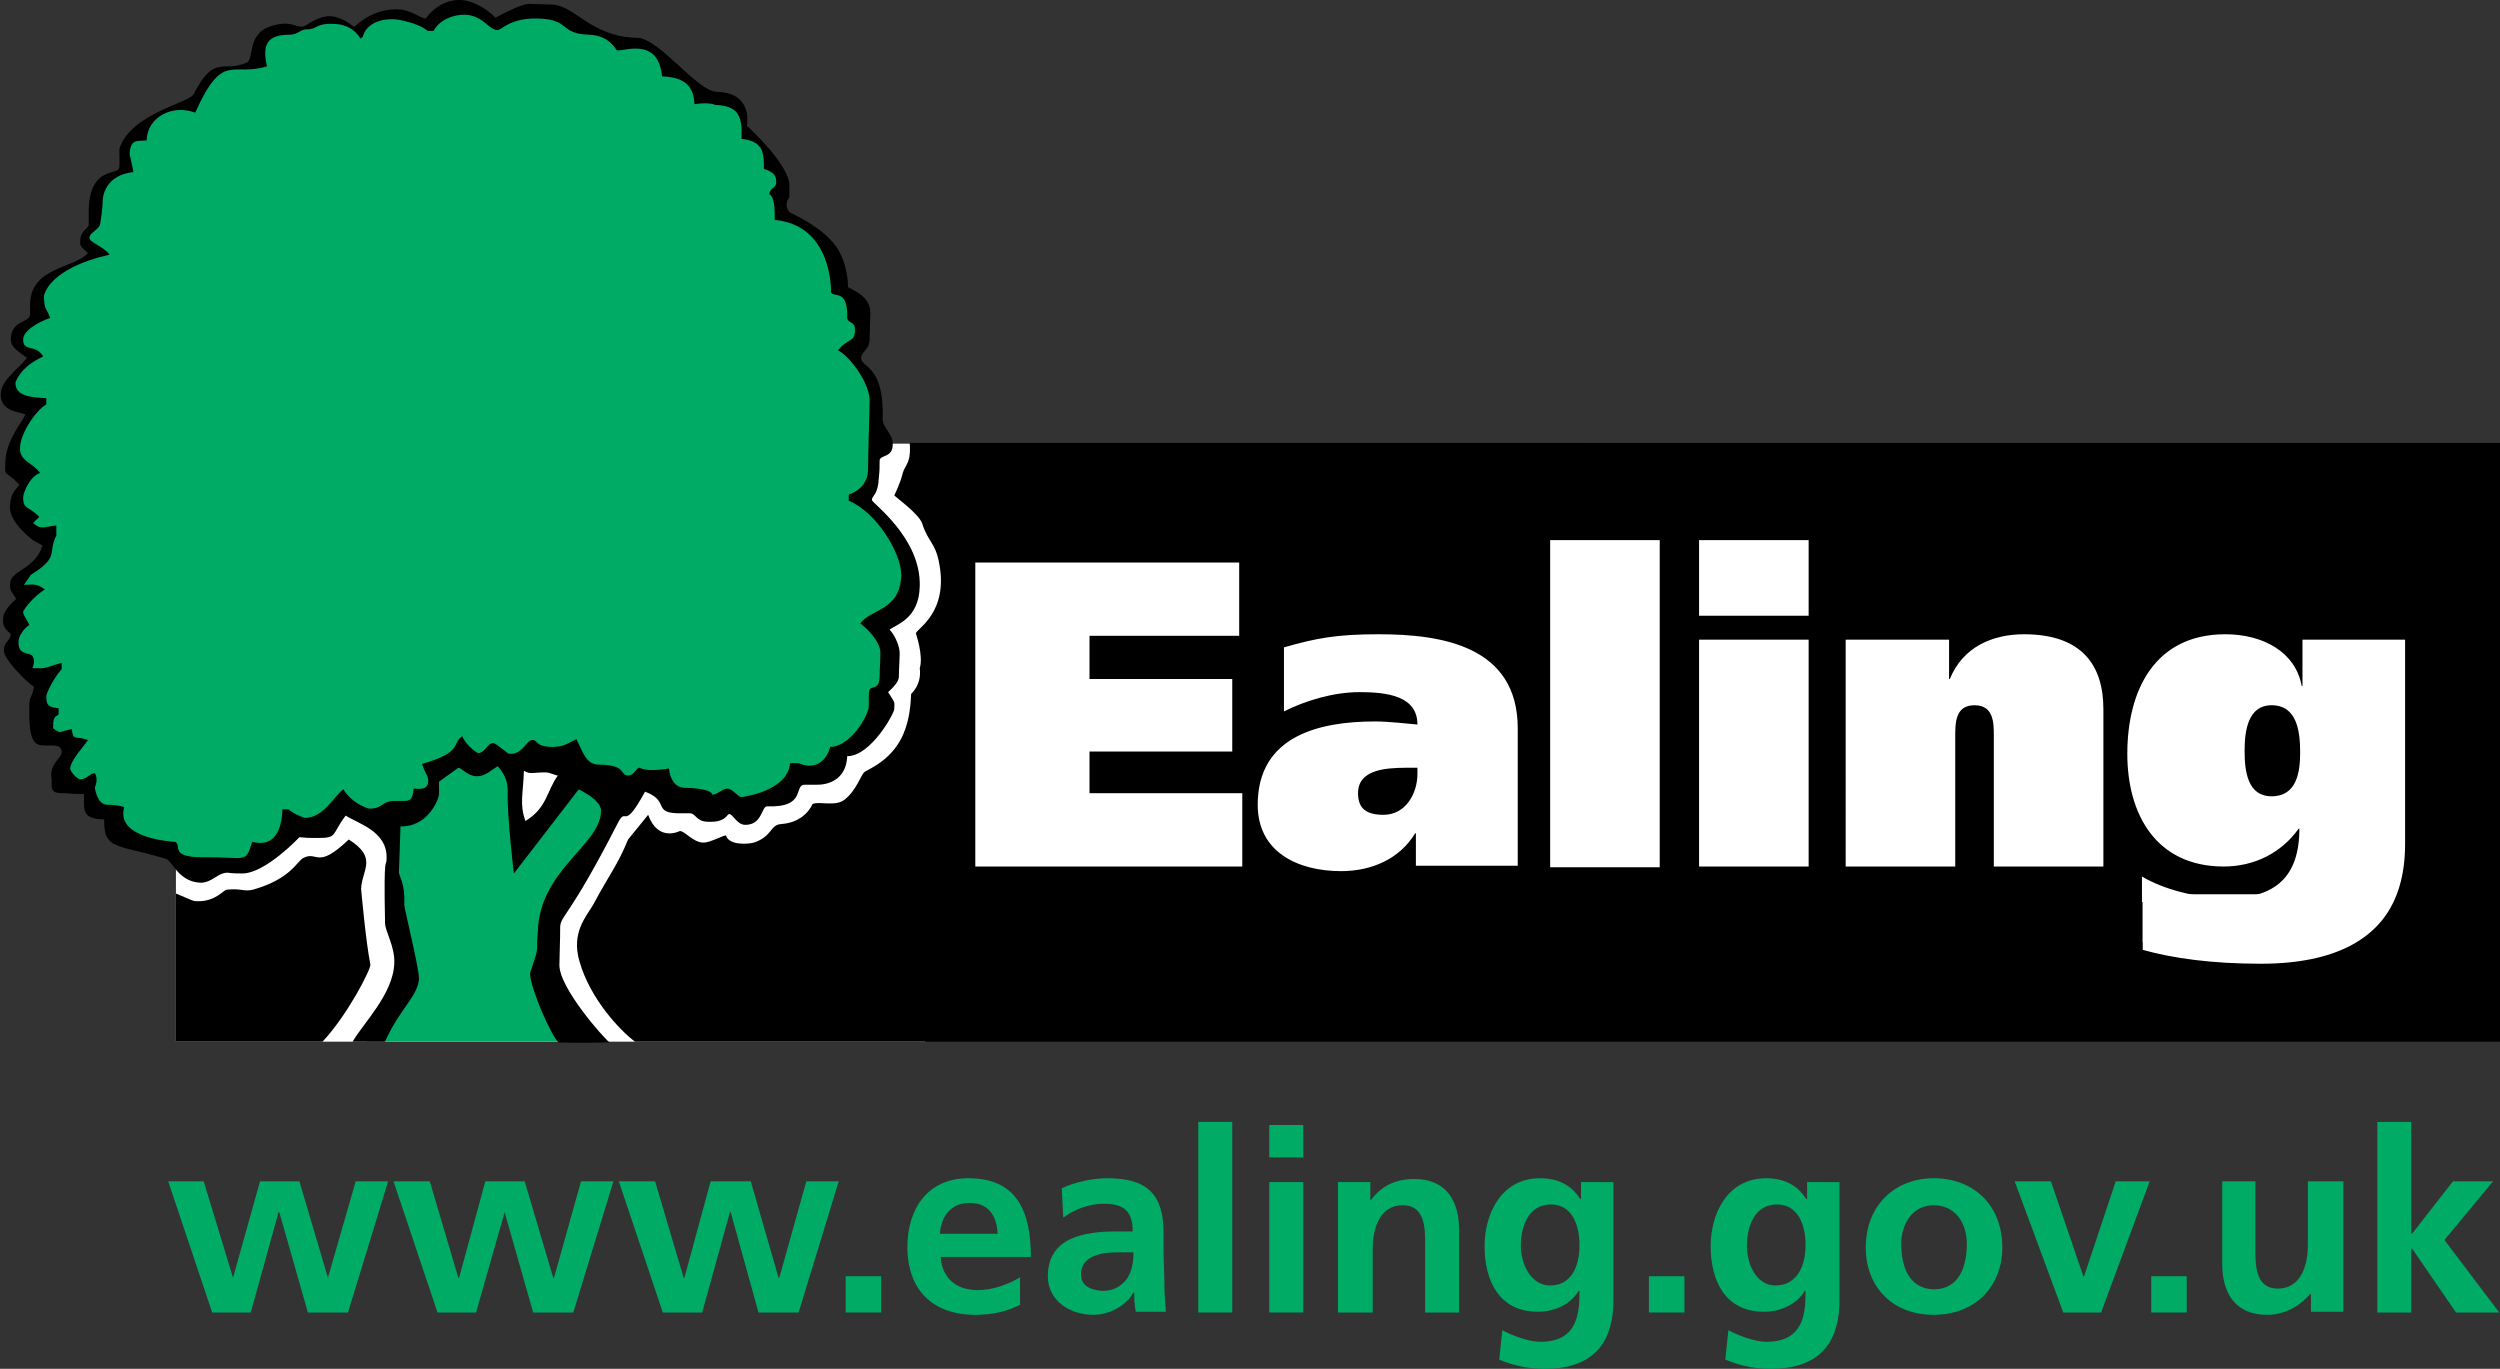 <?xml version="1.0" encoding="utf-8"?>
<!-- Generator: Adobe Illustrator 17.1.0, SVG Export Plug-In . SVG Version: 6.00 Build 0)  -->
<!DOCTYPE svg PUBLIC "-//W3C//DTD SVG 1.1//EN" "http://www.w3.org/Graphics/SVG/1.1/DTD/svg11.dtd">
<svg version="1.1" id="Layer_1" xmlns="http://www.w3.org/2000/svg" xmlns:xlink="http://www.w3.org/1999/xlink" x="0px" y="0px"
	 width="324px" height="177.4px" viewBox="0 0 324 177.4" enable-background="new 0 0 324 177.4" xml:space="preserve">
<rect x="0" y="0" width="324" height="177.4" fill="#333333" stroke="none"/>
<g>
	<polygon fill="#FFFFFF" points="22.8,57.5 123.5,57.5 119.9,135 22.8,135 22.8,57.5 	"/>
	<polygon fill="#00AB66" points="49.9,106.2 50.5,115.1 51.9,122.1 52.5,127 47.5,135 74.8,135 70.4,124.7 72.4,116 79,105 
		74.4,100.4 67.2,108.9 66.3,99.2 63.5,97.9 61.7,99.2 59.4,97.9 56.2,99.9 54.4,103.7 49.9,106.2 	"/>
	<path fill-rule="evenodd" clip-rule="evenodd" d="M121.8,135H82.3c-1.9-1.4-5.8-5.5-7.2-10.4c-1.1-3.8,0.9-5.8,1.8-7.4
		c2.2-4.1,3.1-5,4.5-8.4l2.6-3.2c1.3,3.6,4.1,2.1,4.1,2.1c0.7,0,1.7,1.5,3.1,1.5c0.9,0,2.8-1.1,2.9-0.9c0.4,1.3,2.9,1.1,3.6,0.9
		c2.4-0.8,2.1-2.3,3.5-2.4c3.2-0.2,4.1-2.6,4.1-2.6c0.9-0.4,3,0.4,4.2-0.6c1.5-1.2,2.1-3.2,2.5-3.5c0.2-0.3,2.5-1,4.2-3.4
		c2-2.8,1.8-6.6,1.9-6.8c-0.1,0.1,1.4-1.1,1.1-3.3c0.5-1.6-0.5-4.5-0.5-4.5c0-0.6,4.3-2.6,3-9.2c-0.5-2.6-1.4-2.6-2.2-5.1
		c-0.5-1.3-3.6-3.5-3.6-3.6c0,0,0.8-1.6,1.1-2.9c0.3-1.1,1.1-1.2,0.9-3.9h7.8H324V135H121.8L121.8,135z"/>
	<path fill-rule="evenodd" clip-rule="evenodd" fill="#FFFFFF" d="M277.7,116.9v6.2c3.9,1.1,9,1.8,15.3,1.8c9.9,0,15-3.4,17.2-8
		L277.7,116.9L277.7,116.9z"/>
	<path fill-rule="evenodd" clip-rule="evenodd" fill="#FFFFFF" d="M277.7,115.9v6.2c3.9,1.1,9,1.8,15.3,1.8c9.9,0,15-3.4,17.2-8
		L277.7,115.9L277.7,115.9z"/>
	<path fill-rule="evenodd" clip-rule="evenodd" fill="#FFFFFF" d="M310.2,116.9c1.1-2.3,1.5-4.9,1.5-7.5V82.9h-13.3v6h-0.1
		c-0.8-4.4-5-6.7-9.9-6.7c-9.1,0-12.7,7.2-12.7,15.5c0,7.8,3.7,14.6,12.5,14.6c4,0,7.5-1.8,9.7-4.9h0.1c0,6.3-3.2,9-9.3,9
		c-4.2,0-8.4-1.2-11.1-2.8v3.3H310.2L310.2,116.9z M126.4,112.3H161v-9.5h-19.8v-5.4h18.5V88h-18.5v-5.6h19.4v-9.5h-34.2V112.3
		L126.4,112.3z M166.4,92.2c2.8-1.4,6.4-2.5,9.8-2.5c3.6,0,7.5,0.5,7.5,4.2c-1.3-0.1-3.6-0.4-5.5-0.4c-7.1,0-15.2,1.8-15.2,10.8
		c0,6.2,5.3,8.6,10.8,8.6c4,0,7.6-1.6,9.6-4.9h0.1v4.2h13.2V94.4c0-10.7-9.9-12.2-18-12.2c-5.5,0-8.1,0.5-12.3,1.7V92.2L166.4,92.2z
		 M183.7,100.3c0,2.5-1.5,5.3-4.4,5.3c-2.2,0-3.3-0.8-3.3-2.8c0-3,3.4-3.3,6.3-3.3h1.4V100.3L183.7,100.3z M200.9,70v42.4h14.2V70
		H200.9L200.9,70z M220.2,112.3h14.2V82.9h-14.2V112.3L220.2,112.3z M234.4,70h-14.2v9.8h14.2V70L234.4,70z M239.2,112.3h14.2V95.4
		c0-1.7,0-4,2.5-4c2.5,0,2.5,2.3,2.5,4v16.9h14.2V91.9c0-5.7-2.8-9.7-10.3-9.7c-4,0-7.9,1.6-9.6,5.8h-0.1v-5.1h-13.4V112.3
		L239.2,112.3z M290.9,97.3c0-2.5,0.4-5.9,3.5-5.9c3.3,0,3.7,3.4,3.7,6.1c0,2.5-0.4,5.7-3.7,5.7C291.3,103.2,290.9,100,290.9,97.3
		L290.9,97.3z"/>
	<polygon fill="none" stroke="#000000" stroke-width="1.125" stroke-miterlimit="3.864" points="74.6,89.7 74.6,89.7 74.6,89.7 	
		"/>
	<path d="M59.7,0c1.1,0,3.1,0.8,4.5,2.3c0.8-0.4,3.3-1.8,4.4-1.8l3,0.1c2.9,0.1,5,4.2,11,4.3c2.9,0.1,7.8,7,10.3,7
		c4.8,0.1,3.9,4.4,3.9,4.4s5.5,5,5.5,7.7c0,0.4,0,1,0,1.6c0,0-0.8,0.8,0,1.9c0.1,0.1,4.2,1.8,6.1,4.5c1.6,2.4,1.5,5.2,1.5,5.2
		c0.1,0.2,2.9,1,2.9,3.3l-0.1,3.5c0,1.3-1.1,1.6-1.1,2.4c0,1.3,3,0.8,2.8,7.9c0,1.2,1.3,1.8,1.3,3.3c0,1.8-1.7,1.3-1.7,2.1
		c0,0.8,0,1.3-0.1,2.2c-0.1,2.3-0.9,2.3-0.9,2.9c0,0.4,6.4,4.9,6.2,11.2c-0.1,4.2-3,4.9-3.9,5.6c0.9,1,1.3,2.4,1.3,3
		c0,0.8-0.1,2.1-0.1,3c0,0.5-0.2,1-1.4,2.1c1,1.6,0.8,1.1,0.8,2.2c0,0.5-3,6.1-6.1,6.1c-0.1,2.7-2,3.7-3.9,3.7c-0.6,0-1,0-1.6,0
		c-1.5,0,0.3,3-4.9,2.8c-0.7,0-0.6,2.4-2.8,2.4c-1.1,0-1.6-1.4-2.1-1.4c-0.3,0-0.4,1.1-2.7,1c-1.6,0-1.6-1.1-2.4-1.1
		c-0.4,0-0.2,0-1.6,0c-3.2-0.1-1-1.6-4.2-2.8c-3,5.5-2.3,1.6-3.6,4.2c-6.2,12.1-7.3,11.8-7.4,13.3c0,0.5,0,1.4-0.1,4.9
		c-0.1,3,5.9,9.7,6.5,10.1c0,0-3.9,0.1-6.6,0c-0.9-0.7-3.7-7.1-3.7-8.9c0-0.3,0.9-2.5,0.9-3.2c0,0,0-1.3,0.1-2.2
		c0.2-8.1,8.1-11.2,8.2-15.7c0-1.1-1.5-2.1-2.9-2.8l-8.4,10.9c0,0-0.9-7.4-0.8-10.6c0-1.1-0.2-2.1-1.3-3.3c-1,0.6-1.6,1.3-2.7,1.3
		c-1.2,0-2-1.1-2.4-1.1l-2.5,1.8c0,0.4,0,0.2,0,1.6c0,0.6-1.4,4.3-5,4.2c-0.1,3.4-0.1,3.1-0.2,5.9c0,0.7,0.8,1.2,0.7,4.3
		c0,0.5,1.9,8.1,1.9,9.5c-0.1,2.3-2.5,3.9-4.4,8.2h-4.2c1.3-2.3,5.3-6.2,5.4-10.2c0.1-2.1-1.2-4.1-1.2-5.2c-0.2-9.8,0.2-6.9,0.2-8.4
		c0.1-3.5-3.8-4.5-5.3-5.5c-1.9,2.5-1,2.9-3.6,2.9c-1.4,0-1.3,0-2.4-0.1c0,0-4.4,4.7-7.4,4.7c-0.7,0-1.2,0-1.9-0.1
		c-1.3,0-2,1.3-3.5,1.3c-2.9-0.1-3.7-2.9-4.5-3.1c-6.3-1.9-8.1-1.1-8-5.1c-2.7-0.1-2.7-0.9-2.6-3.3c-1.3,0-1.3,0-2.4-0.1
		c-1.6,0-1.9-0.1-1.8-1.7C6.3,99,7.9,98.4,8,97.5c0-1.2-1.4-0.8-2.4-0.9c-1.3,0-1.9-0.9-1.8-5.2c0-1.2,0.4-1,0.6-2.4
		c-1-0.6-4-3.7-3.9-4.7c0-1.1,0.8-1.2,0.9-2.1c0-0.2-1.1-0.6-1-1.9c0-1.2,1.1-2.1,1.7-2.7c-0.7-1.1-0.8-1-0.8-1.9
		c0-1.8,3.3-1.9,4.2-5c-0.3-0.2-1.1-0.6-1.1-0.6s-3.2-2.3-3.1-4.4c0-1.5,0.5-2,1.2-2.9c-1.9-2-1.9-0.8-1.8-3
		c0.1-2.8,2.2-5.1,2.6-6.1c-0.8-0.3-3.2-0.4-3.2-2.5c0-1.9,1.9-3,3.4-4.8c-0.9-0.8-2.1-1.2-2.1-2.5c0.1-2.5,2.5-2,2.5-3.2
		c0-0.5,0-0.8,0-1.3c0.1-4.8,5.7-4.6,7.5-6.6c-0.7-0.7-1.1-0.8-1-1.6c0-1.3,1.1-1.6,1.1-2.1c0-0.7,0-1.2,0-1.9
		c0.1-5.4,3.5-4.6,3.9-5.3c0.2-0.3,0-2.3,0.1-2.7c1.5-4.5,9.1-5.9,9.6-7c2.7-5.3,3.8-2.7,6.9-4.1c1-0.5-0.1-3.9,3.4-4.8
		c2.6-0.7,2.9,0.4,4,0.1c0.2,0,1.7-1.3,3.3-1.3c0.4,0,1.6,0.1,3.2,1.4c1.7-1.6,3.6-2.3,5.5-2.3c1.8,0,3.1,1.2,3.8,1.2
		C55.2,2.3,56.9-0.1,59.7,0L59.7,0z"/>
	<path fill="#00AB66" d="M60.2,1.9c2.5,0.1,3.1,2,4.3,2c0.5,0,1.6-1.6,5.2-1.5c4.3,0.1,2.7,2,6.7,2.1c2.6,0.1,3.5,2,3.5,2
		c0.7,0.3,5.4-1.9,5.9,3.4c3.3,0.1,4.1,1.6,4.2,3.6c2-0.3,2.7,0.1,2.7,0.1c3.2,0.1,3.5,1.7,3.4,4.4c2.9,0.3,2.9,1.9,2.9,3.9
		c1.4,0.4,1.6,1,1.6,1.7c0,0.9-0.8,0.6-0.9,1.6c0,0,0.8,0,0.7,3.3c7.6,0.7,7.3,9.4,7.3,9.4c0.4,0.7,2.2-0.5,2.1,3.3
		c0,0.7,1.1,0.4,1,1.6c0,1.6-0.9,1-2.2,2.6c1.6,0.8,4.2,4.4,4.1,6.6c0,1.7-0.2,6.3-0.2,8.9c0,1.3-0.8,2.6-2.5,3.2l0,0.8
		c3.5,1.4,6.8,6.7,6.8,9.6c-0.1,4.7-4,4.4-5.3,6.3c1.2,0.9,2.6,2.5,2.6,3.8c0,1.2-0.1,2-0.1,3.2c-0.1,2-1.4,0.7-1.4,2.1
		c0,0.5,0,0.9,0,1.6c0,1.2-2.4,5.3-5,5.3c-0.7,2.5-2.6,2.8-4.1,2.1l-1.1,0c-0.3,3.7-6.3,4.4-6.3,4.4c-0.5,0-1.1-1.1-1.9-1.1
		c-0.5,0-1.3,0.8-1.9,0.8c0,0,0.2-0.8-3.5-0.9c-1.4,0-2-1.3-2.1-2.5c-3.1,0.5-3.7-0.1-3.8-0.1c-0.5,0-0.7,1.1-1.6,1
		c-0.9,0-0.1-1.4-3.7-1.4c-1.7,0-2.1-1.8-2.9-3.3c-1.6,0.8-1.8,1-3.3,1c-2.1-0.1-1.7-0.9-2.4-0.9c-0.8,0-1.2,1.9-3,1.8
		c-0.2,0-1.7-1.4-2.1-1.4c-0.7,0-1.1,1.3-1.9,1.3c-0.2,0-1.6-1-2.1-2.2c-1.4,1,0.1,2.1-5.2,3.6c0.5,1.5,0.8,1.5,0.8,2.2
		c0,1.1-0.9,1.1-1.9,1c-0.1,1-0.2,1.6-1.1,1.6c-0.9,0-0.7,0-1.3,0c-1.8,0-1.5,1-3.3,1c-0.3,0-2.3-0.7-3.4-2.5c-1.3,1-2.6,3.7-5,3.7
		c0,0-1.3-0.4-2.1-1.1l-0.8,0c-0.1,3.1-1.3,4.9-3.9,4.2c-0.5,1.3-0.4,2.2-2.2,2.1c-2.1-0.1-3-0.1-4.6-0.1c-3.9-0.1-2.3-1.5-3.2-2
		c0,0-7.8-0.3-6.6-4.5c-0.6-0.2-1.3-0.3-2.2-0.3c-1.3,0-1.6-2.1-1.6-2.2c0-0.2,0.5-1,0-1.9c-0.7,0-1,0.8-1.9,0.8
		c-0.4,0-1.3-1-1.3-1.4c0-1,1.8-2.9,2.3-3.7c-1.7-0.6-1.9,0.2-2.1-1.4c-1.7,0.3-1.3,0.7-2.4-0.1l0-0.8C7,93,7.1,92.9,7.6,92.6l0-0.8
		C6.4,91.6,6,91.6,6,90.2c0-0.2,0.7-2,2-3.5l0-0.8c-1.2,0.3-2.1,0.8-3,0.7c-0.4,0-0.5,0-0.8,0c0.1-0.3,0.4-0.9,0-1.6
		c-0.4-0.5-1.9,0-1.8-1.9c0-0.6,0.7-1.7,1.4-2.1C3.5,80.3,3,79.8,3,79.3c0-0.2,1.2-1.9,2.8-2.9c-0.9-0.7-1.3-0.7-2.7-0.6L4,74.5
		c3.8-2.4,2.1-2.7,3.3-5.1l0-1.3c-1.8,0.2-1.9,0.6-3-0.3c0.2-0.3,0.4-0.4,0.8-0.8c-1.3-1.4-2.1-0.9-2.1-2.5c0-0.7,0.9-2.8,2.2-3.2
		c-1-1.4-2.7-1.5-2.6-3.3c0-1.6,1.8-4.6,3.4-5.6l0-0.8c-1.9-0.1-4-0.2-4-2c0,0,0.5-2,3.6-3.4C4.6,44.5,3,45.7,3,44
		c0-1.1,1.8-2.2,3.5-2.8c-0.4-1.2-0.8-1-0.8-2.8c0-0.2,0.6-3.6,8.5-5.4c-0.8-1.1-2.7-1.6-2.6-2.2c0-0.7,1.4-1.1,1.4-1.9
		c0-0.1,0.3-1.7,0.3-2.8c0-0.6,0.3-3.4,4-3.8c-0.3-1.5-0.5-2.3-0.5-2.3c0.1-2,0.9-1.7,2.2-1.8c0.1-3.1,3.4-4.7,6.3-3.6
		c3.6-8,4.7-4.6,9.3-6c-0.7-3,0.2-4.1,2.9-4.1c1.1,0,1.4-0.7,2.3-0.7c1.4,0,1-0.8,3.5-0.7c1.5,0,2.8,0.8,3.4,1.9l0.3-0.2
		c0.4-1.5,1.9-2.4,4.1-2.3c0.5,0,3.2,0.5,4.3,1.5l0.8,0C57,2.5,58.8,1.9,60.2,1.9L60.2,1.9z"/>
	<path fill="#FFFFFF" d="M67.9,99.9c0.9,0.5,1.1,0.2,2.8,0.2c0.6,0,1.2,0.4,1.6,0.4c-1.5,2.1-1.4,4.2-4.2,5.9
		C67.3,104.2,67.8,103,67.9,99.9L67.9,99.9z"/>
	<path d="M45.2,108.8c3.8,2.4,1.7,3.9,1.6,6.4c0,0,0.6,6.8,1.2,9.8c0.1,0.6-3,6.6-6.2,10h-19v-19.2c2.2,0.9,2.1,1,2.9,1
		c2.3,0,3.3-1.5,3.7-1.5c1.9-0.2,2.2,0.3,3.4,0c4.9-1.4,5.7-3.7,6.5-4.1C41.2,110.2,41,112.8,45.2,108.8L45.2,108.8z"/>
	<polygon fill="#00AB66" points="27.5,170.1 32.5,170.1 36.1,157.1 36.2,157.1 39.9,170.1 45.1,170.1 50.3,153.1 46.1,153.1 
		42.5,165.6 42.5,165.6 38.8,153.1 33.7,153.1 30.2,165.6 30.2,165.6 26.4,153.1 21.8,153.1 27.5,170.1 	"/>
	<polygon fill="#00AB66" points="56.7,170.1 61.7,170.1 65.4,157.1 65.4,157.1 69.1,170.1 74.3,170.1 79.5,153.1 75.3,153.1 
		71.8,165.6 71.7,165.6 68,153.1 62.9,153.1 59.5,165.6 59.4,165.6 55.7,153.1 51,153.1 56.7,170.1 	"/>
	<polygon fill="#00AB66" points="85.9,170.1 91,170.1 94.6,157.1 94.7,157.1 98.3,170.1 103.5,170.1 108.7,153.1 104.5,153.1 
		101,165.6 100.9,165.6 97.3,153.1 92.1,153.1 88.7,165.6 88.6,165.6 84.9,153.1 80.2,153.1 85.9,170.1 	"/>
	<polygon fill="#00AB66" points="109.6,170.1 114.2,170.1 114.2,165.4 109.6,165.4 109.6,170.1 	"/>
	<path fill-rule="evenodd" clip-rule="evenodd" fill="#00AB66" d="M121.8,159.9c0.2-2.3,1.4-4,3.9-4c2.5,0,3.5,1.8,3.6,4H121.8
		L121.8,159.9z M132.3,165.5c-1.6,0.9-3.5,1.7-5.6,1.7c-2.7,0-4.6-1.5-4.8-4.3h11.7c0-5.9-1.8-10.2-8.1-10.2c-5.3,0-7.9,4-7.9,8.9
		c0,5.6,3.3,8.8,8.8,8.8c2.4,0,4.2-0.5,5.8-1.3V165.5L132.3,165.5z"/>
	<path fill-rule="evenodd" clip-rule="evenodd" fill="#00AB66" d="M137.8,157.8c1.5-1.1,3.4-1.8,5.2-1.8c2.6,0,3.8,0.9,3.8,3.6h-2.4
		c-1.8,0-4,0.2-5.7,1c-1.7,0.8-2.9,2.3-2.9,4.8c0,3.2,2.9,5,5.9,5c2,0,4.2-1.1,5.2-2.9h0.1c0,0.5,0,1.6,0.2,2.5h3.9
		c-0.1-1.3-0.2-2.5-0.2-3.8c0-1.2-0.1-2.5-0.1-4.2v-2.2c0-5-2.1-7.1-7.3-7.1c-1.9,0-4.2,0.5-5.9,1.3L137.8,157.8L137.8,157.8z
		 M140.1,165.2c0-2.6,2.9-2.9,4.9-2.9h1.9c0,1.3-0.2,2.5-0.9,3.5c-0.7,0.9-1.7,1.5-3.1,1.5C141.3,167.2,140.1,166.6,140.1,165.2
		L140.1,165.2z"/>
	<polygon fill="#00AB66" points="155.3,170.1 159.7,170.1 159.7,145.4 155.3,145.4 155.3,170.1 	"/>
	<path fill-rule="evenodd" clip-rule="evenodd" fill="#00AB66" d="M164.5,170.1h4.4v-16.9h-4.4V170.1L164.5,170.1z M164.5,150h4.4
		v-4.2h-4.4V150L164.5,150z"/>
	<path fill="#00AB66" d="M173.5,170.1h4.4v-8.3c0-2.2,0.7-5.6,3.9-5.6c2.8,0,2.9,2.8,2.9,4.9v9h4.4v-10.7c0-3.8-1.7-6.6-5.8-6.6
		c-2.3,0-4.2,0.8-5.6,2.7h-0.1v-2.3h-4.2V170.1L173.5,170.1z"/>
	<path fill-rule="evenodd" clip-rule="evenodd" fill="#00AB66" d="M200.9,166.6c-2.5,0-3.8-2.8-3.8-5.1c0-2.6,1-5.4,3.9-5.4
		c2.6,0,3.7,2.4,3.7,5.3C204.7,164.2,203.6,166.6,200.9,166.6L200.9,166.6z M204.9,153.1v2.3h-0.1c-1.2-1.9-3-2.7-5.2-2.7
		c-5.1,0-7.2,4.7-7.2,8.8c0,4.5,1.9,8.5,6.9,8.5c2.5,0,4.4-1.2,5.3-2.7h0.1c0,2.9-0.2,6.6-5.1,6.6c-1.4,0-3.6-0.8-4.9-1.5l-0.4,3.8
		c2.1,0.9,4.1,1.2,5.9,1.2c7.1,0,8.9-4.3,8.9-8.9v-15.3H204.9L204.9,153.1z"/>
	<polygon fill="#00AB66" points="213.7,170.1 218.3,170.1 218.3,165.4 213.7,165.4 213.7,170.1 	"/>
	<path fill-rule="evenodd" clip-rule="evenodd" fill="#00AB66" d="M230.1,166.6c-2.5,0-3.7-2.8-3.7-5.1c0-2.6,1-5.4,3.9-5.4
		c2.6,0,3.7,2.4,3.7,5.3C234,164.2,232.8,166.6,230.1,166.6L230.1,166.6z M234.2,153.1v2.3h-0.1c-1.2-1.9-3-2.7-5.2-2.7
		c-5.1,0-7.2,4.7-7.2,8.8c0,4.5,1.9,8.5,6.9,8.5c2.5,0,4.4-1.2,5.3-2.7h0.1c0,2.9-0.2,6.6-5.1,6.6c-1.4,0-3.6-0.8-4.9-1.5l-0.4,3.8
		c2.1,0.9,4.1,1.2,5.9,1.2c7.1,0,8.9-4.3,8.9-8.9v-15.3H234.2L234.2,153.1z"/>
	<path fill-rule="evenodd" clip-rule="evenodd" fill="#00AB66" d="M241.8,161.7c0,4.9,3.3,8.7,8.8,8.7c5.6,0,8.9-3.9,8.9-8.7
		c0-5.6-3.8-9-8.9-9C245.7,152.7,241.8,156.1,241.8,161.7L241.8,161.7z M246.4,161.2c0-2.5,1.4-5,4.2-5c2.9,0,4.3,2.4,4.3,5
		c0,2.8-0.9,5.9-4.3,5.9C247.3,167,246.4,164,246.4,161.2L246.4,161.2z"/>
	<polygon fill="#00AB66" points="267.4,170.1 272.3,170.1 278.6,153.1 274.2,153.1 270.1,165.4 270,165.4 265.8,153.1 261.1,153.1 
		267.4,170.1 	"/>
	<polygon fill="#00AB66" points="278.8,170.1 283.4,170.1 283.4,165.4 278.8,165.4 278.8,170.1 	"/>
	<path fill="#00AB66" d="M303.5,153.1h-4.4v8.3c0,2.2-0.7,5.6-3.9,5.6c-2.8,0-2.9-2.8-2.9-4.9v-9H288v10.7c0,3.8,1.7,6.6,5.8,6.6
		c2.3,0,4.2-1.1,5.6-2.7h0.1v2.3h4.2V153.1L303.5,153.1z"/>
	<polygon fill="#00AB66" points="308.1,170.1 312.5,170.1 312.5,161.8 312.6,161.8 318.3,170.1 323.9,170.1 316.8,160.7 
		323.1,153.1 317.9,153.1 312.6,159.9 312.5,159.9 312.5,145.4 308.1,145.4 308.1,170.1 	"/>
</g>
</svg>

